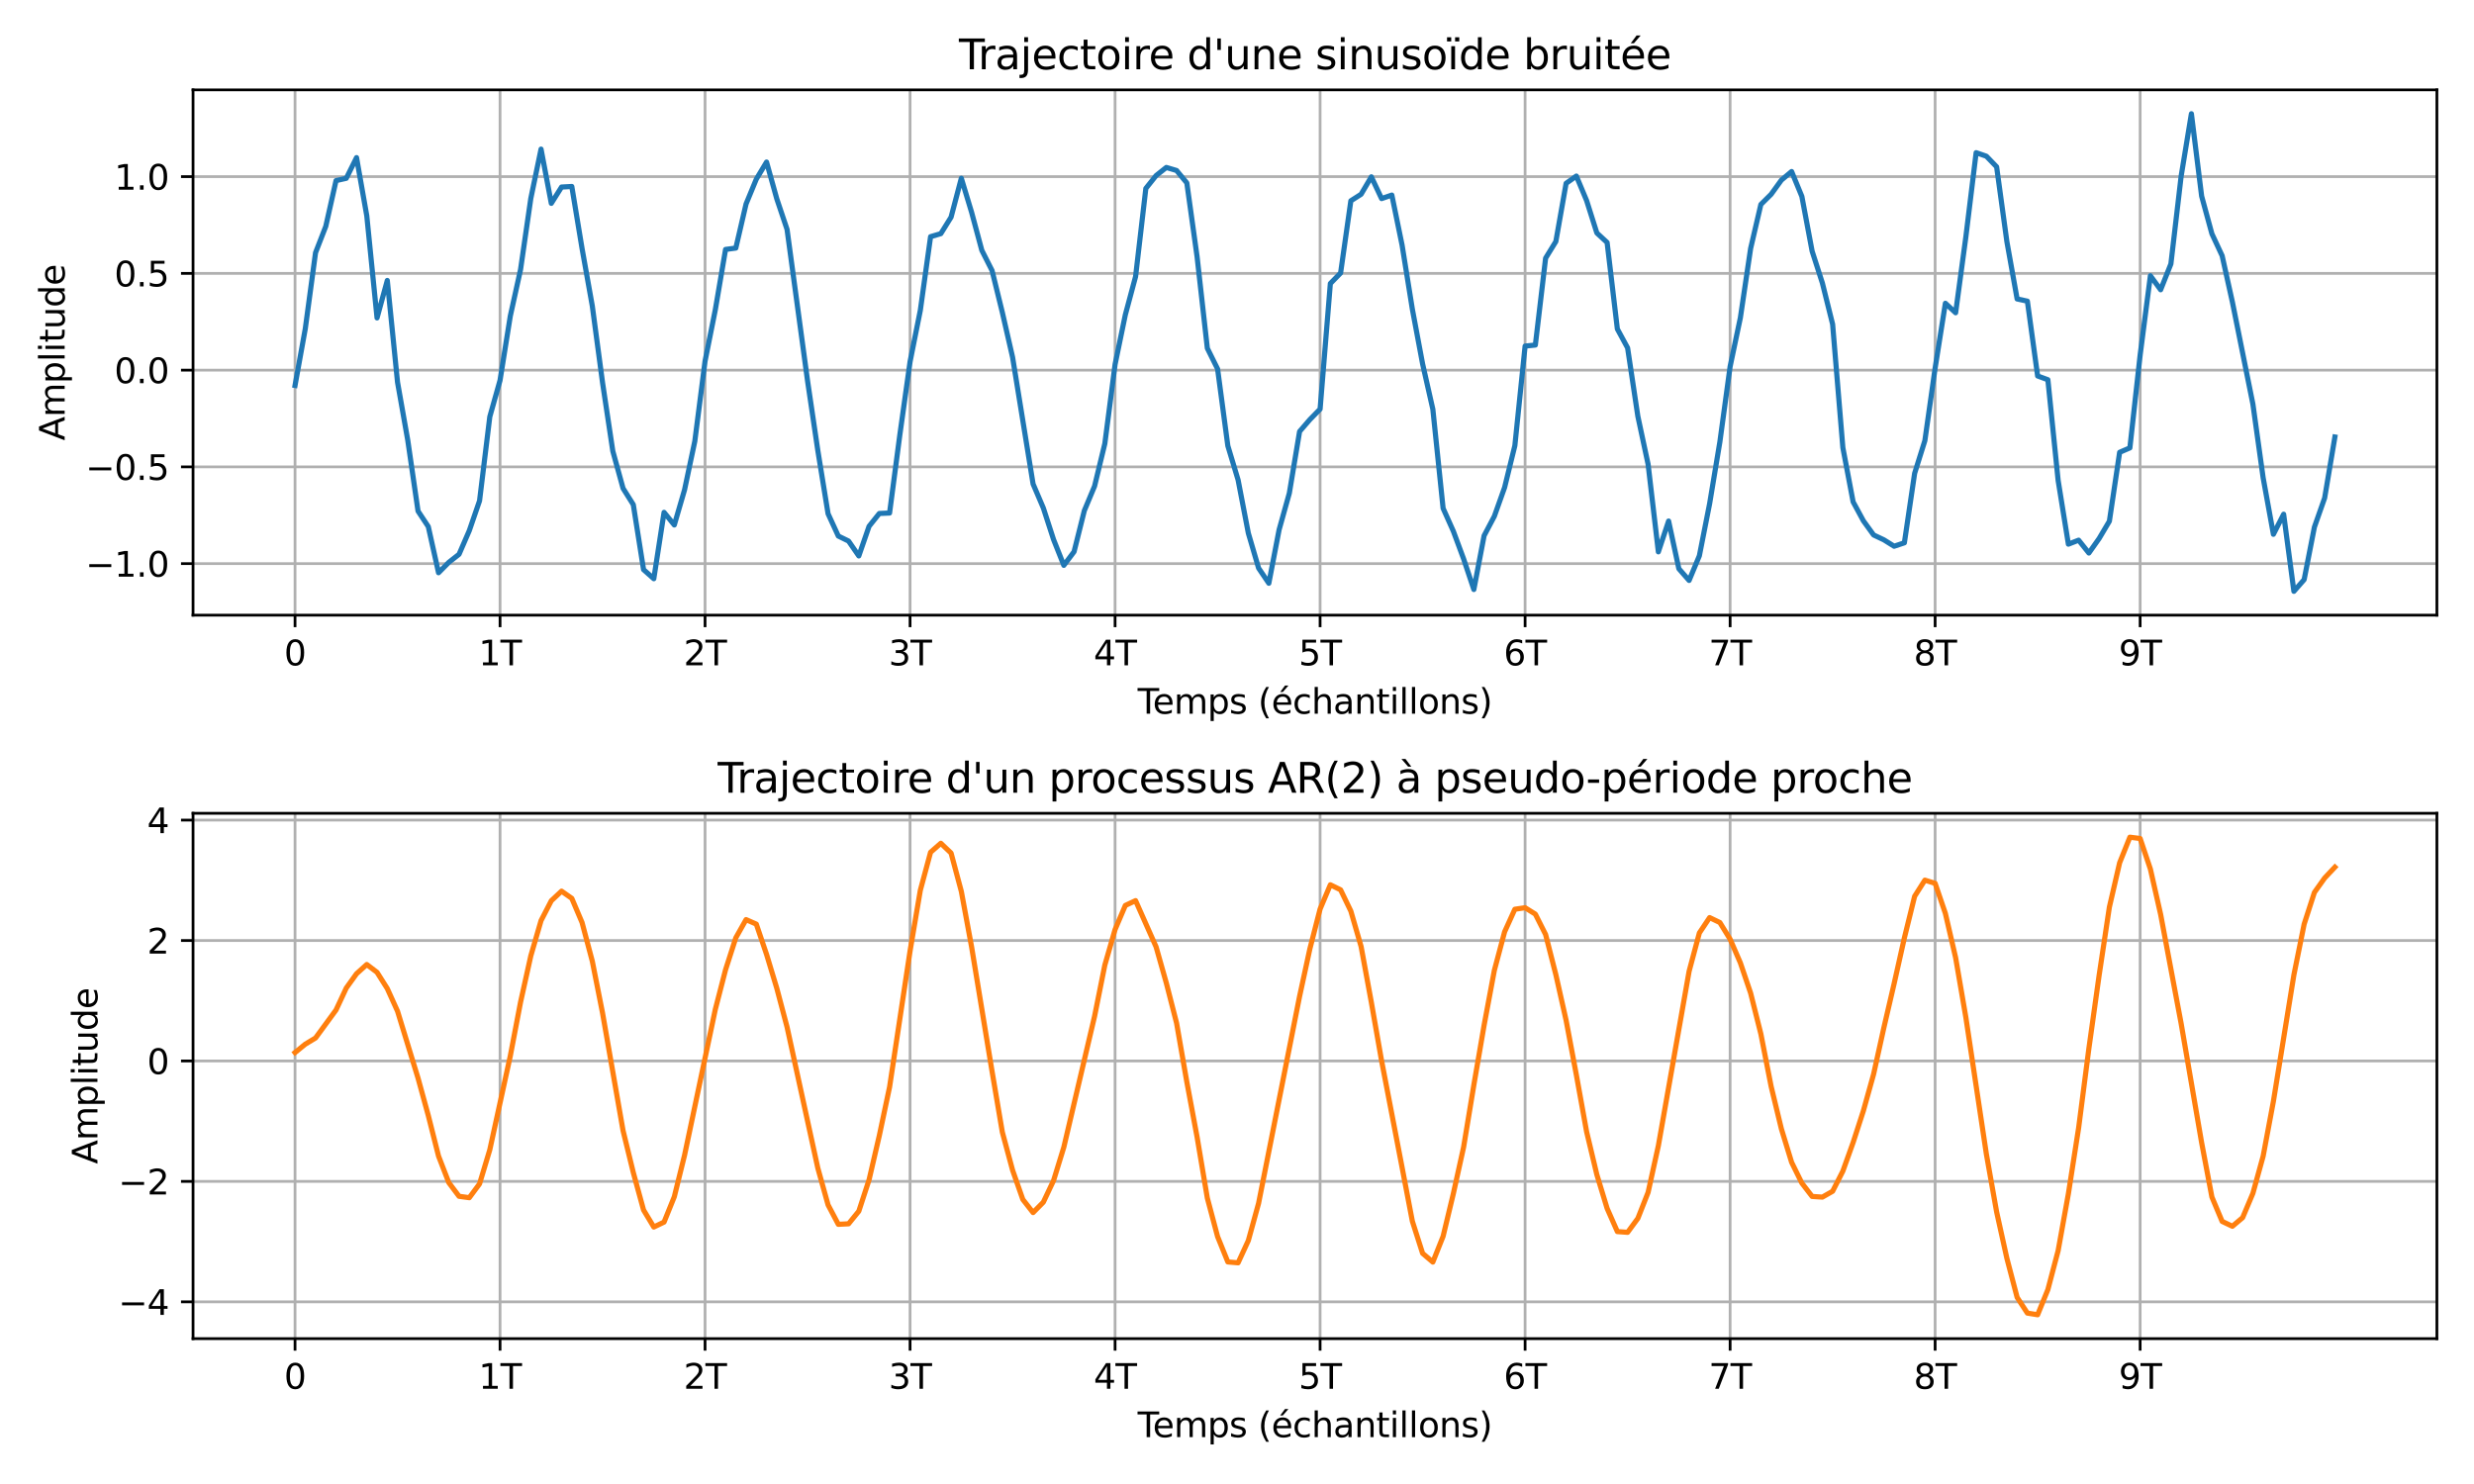 <?xml version="1.0" encoding="utf-8" standalone="no"?>
<!DOCTYPE svg PUBLIC "-//W3C//DTD SVG 1.1//EN"
  "http://www.w3.org/Graphics/SVG/1.1/DTD/svg11.dtd">
<svg xmlns:xlink="http://www.w3.org/1999/xlink" width="720pt" height="432pt" viewBox="0 0 720 432" xmlns="http://www.w3.org/2000/svg" version="1.1">
 <defs>
  <style type="text/css">*{stroke-linejoin: round; stroke-linecap: butt}</style>
 </defs>
 <g id="figure_1">
  <g id="patch_1">
   <path d="M 0 432 
L 720 432 
L 720 0 
L 0 0 
z
" style="fill: #ffffff"/>
  </g>
  <g id="axes_1">
   <g id="patch_2">
    <path d="M 56.18 179.08 
L 709.2 179.08 
L 709.2 26.16 
L 56.18 26.16 
z
" style="fill: #ffffff"/>
   </g>
   <g id="matplotlib.axis_1">
    <g id="xtick_1">
     <g id="line2d_1">
      <path d="M 85.863 179.08 
L 85.863 26.16 
" clip-path="url(#pd425f7fc17)" style="fill: none; stroke: #b0b0b0; stroke-width: 0.8; stroke-linecap: square"/>
     </g>
     <g id="line2d_2">
      <defs>
       <path id="m7bc6f3647b" d="M 0 0 
L 0 3.5 
" style="stroke: #000000; stroke-width: 0.8"/>
      </defs>
      <g>
       <use xlink:href="#m7bc6f3647b" x="85.863" y="179.08" style="stroke: #000000; stroke-width: 0.8"/>
      </g>
     </g>
     <g id="text_1">
      <!-- 0 -->
      <g transform="translate(82.681 193.678)scale(0.1 -0.1)">
       <defs>
        <path id="DejaVuSans-30" d="M 2034 4250 
Q 1547 4250 1301 3770 
Q 1056 3291 1056 2328 
Q 1056 1369 1301 889 
Q 1547 409 2034 409 
Q 2525 409 2770 889 
Q 3016 1369 3016 2328 
Q 3016 3291 2770 3770 
Q 2525 4250 2034 4250 
z
M 2034 4750 
Q 2819 4750 3233 4129 
Q 3647 3509 3647 2328 
Q 3647 1150 3233 529 
Q 2819 -91 2034 -91 
Q 1250 -91 836 529 
Q 422 1150 422 2328 
Q 422 3509 836 4129 
Q 1250 4750 2034 4750 
z
" transform="scale(0.016)"/>
       </defs>
       <use xlink:href="#DejaVuSans-30"/>
      </g>
     </g>
    </g>
    <g id="xtick_2">
     <g id="line2d_3">
      <path d="M 145.527 179.08 
L 145.527 26.16 
" clip-path="url(#pd425f7fc17)" style="fill: none; stroke: #b0b0b0; stroke-width: 0.8; stroke-linecap: square"/>
     </g>
     <g id="line2d_4">
      <g>
       <use xlink:href="#m7bc6f3647b" x="145.527" y="179.08" style="stroke: #000000; stroke-width: 0.8"/>
      </g>
     </g>
     <g id="text_2">
      <!-- 1T -->
      <g transform="translate(139.291 193.678)scale(0.1 -0.1)">
       <defs>
        <path id="DejaVuSans-31" d="M 794 531 
L 1825 531 
L 1825 4091 
L 703 3866 
L 703 4441 
L 1819 4666 
L 2450 4666 
L 2450 531 
L 3481 531 
L 3481 0 
L 794 0 
L 794 531 
z
" transform="scale(0.016)"/>
        <path id="DejaVuSans-54" d="M -19 4666 
L 3928 4666 
L 3928 4134 
L 2272 4134 
L 2272 0 
L 1638 0 
L 1638 4134 
L -19 4134 
L -19 4666 
z
" transform="scale(0.016)"/>
       </defs>
       <use xlink:href="#DejaVuSans-31"/>
       <use xlink:href="#DejaVuSans-54" x="63.623"/>
      </g>
     </g>
    </g>
    <g id="xtick_3">
     <g id="line2d_5">
      <path d="M 205.19 179.08 
L 205.19 26.16 
" clip-path="url(#pd425f7fc17)" style="fill: none; stroke: #b0b0b0; stroke-width: 0.8; stroke-linecap: square"/>
     </g>
     <g id="line2d_6">
      <g>
       <use xlink:href="#m7bc6f3647b" x="205.19" y="179.08" style="stroke: #000000; stroke-width: 0.8"/>
      </g>
     </g>
     <g id="text_3">
      <!-- 2T -->
      <g transform="translate(198.955 193.678)scale(0.1 -0.1)">
       <defs>
        <path id="DejaVuSans-32" d="M 1228 531 
L 3431 531 
L 3431 0 
L 469 0 
L 469 531 
Q 828 903 1448 1529 
Q 2069 2156 2228 2338 
Q 2531 2678 2651 2914 
Q 2772 3150 2772 3378 
Q 2772 3750 2511 3984 
Q 2250 4219 1831 4219 
Q 1534 4219 1204 4116 
Q 875 4013 500 3803 
L 500 4441 
Q 881 4594 1212 4672 
Q 1544 4750 1819 4750 
Q 2544 4750 2975 4387 
Q 3406 4025 3406 3419 
Q 3406 3131 3298 2873 
Q 3191 2616 2906 2266 
Q 2828 2175 2409 1742 
Q 1991 1309 1228 531 
z
" transform="scale(0.016)"/>
       </defs>
       <use xlink:href="#DejaVuSans-32"/>
       <use xlink:href="#DejaVuSans-54" x="63.623"/>
      </g>
     </g>
    </g>
    <g id="xtick_4">
     <g id="line2d_7">
      <path d="M 264.854 179.08 
L 264.854 26.16 
" clip-path="url(#pd425f7fc17)" style="fill: none; stroke: #b0b0b0; stroke-width: 0.8; stroke-linecap: square"/>
     </g>
     <g id="line2d_8">
      <g>
       <use xlink:href="#m7bc6f3647b" x="264.854" y="179.08" style="stroke: #000000; stroke-width: 0.8"/>
      </g>
     </g>
     <g id="text_4">
      <!-- 3T -->
      <g transform="translate(258.619 193.678)scale(0.1 -0.1)">
       <defs>
        <path id="DejaVuSans-33" d="M 2597 2516 
Q 3050 2419 3304 2112 
Q 3559 1806 3559 1356 
Q 3559 666 3084 287 
Q 2609 -91 1734 -91 
Q 1441 -91 1130 -33 
Q 819 25 488 141 
L 488 750 
Q 750 597 1062 519 
Q 1375 441 1716 441 
Q 2309 441 2620 675 
Q 2931 909 2931 1356 
Q 2931 1769 2642 2001 
Q 2353 2234 1838 2234 
L 1294 2234 
L 1294 2753 
L 1863 2753 
Q 2328 2753 2575 2939 
Q 2822 3125 2822 3475 
Q 2822 3834 2567 4026 
Q 2313 4219 1838 4219 
Q 1578 4219 1281 4162 
Q 984 4106 628 3988 
L 628 4550 
Q 988 4650 1302 4700 
Q 1616 4750 1894 4750 
Q 2613 4750 3031 4423 
Q 3450 4097 3450 3541 
Q 3450 3153 3228 2886 
Q 3006 2619 2597 2516 
z
" transform="scale(0.016)"/>
       </defs>
       <use xlink:href="#DejaVuSans-33"/>
       <use xlink:href="#DejaVuSans-54" x="63.623"/>
      </g>
     </g>
    </g>
    <g id="xtick_5">
     <g id="line2d_9">
      <path d="M 324.518 179.08 
L 324.518 26.16 
" clip-path="url(#pd425f7fc17)" style="fill: none; stroke: #b0b0b0; stroke-width: 0.8; stroke-linecap: square"/>
     </g>
     <g id="line2d_10">
      <g>
       <use xlink:href="#m7bc6f3647b" x="324.518" y="179.08" style="stroke: #000000; stroke-width: 0.8"/>
      </g>
     </g>
     <g id="text_5">
      <!-- 4T -->
      <g transform="translate(318.283 193.678)scale(0.1 -0.1)">
       <defs>
        <path id="DejaVuSans-34" d="M 2419 4116 
L 825 1625 
L 2419 1625 
L 2419 4116 
z
M 2253 4666 
L 3047 4666 
L 3047 1625 
L 3713 1625 
L 3713 1100 
L 3047 1100 
L 3047 0 
L 2419 0 
L 2419 1100 
L 313 1100 
L 313 1709 
L 2253 4666 
z
" transform="scale(0.016)"/>
       </defs>
       <use xlink:href="#DejaVuSans-34"/>
       <use xlink:href="#DejaVuSans-54" x="63.623"/>
      </g>
     </g>
    </g>
    <g id="xtick_6">
     <g id="line2d_11">
      <path d="M 384.182 179.08 
L 384.182 26.16 
" clip-path="url(#pd425f7fc17)" style="fill: none; stroke: #b0b0b0; stroke-width: 0.8; stroke-linecap: square"/>
     </g>
     <g id="line2d_12">
      <g>
       <use xlink:href="#m7bc6f3647b" x="384.182" y="179.08" style="stroke: #000000; stroke-width: 0.8"/>
      </g>
     </g>
     <g id="text_6">
      <!-- 5T -->
      <g transform="translate(377.946 193.678)scale(0.1 -0.1)">
       <defs>
        <path id="DejaVuSans-35" d="M 691 4666 
L 3169 4666 
L 3169 4134 
L 1269 4134 
L 1269 2991 
Q 1406 3038 1543 3061 
Q 1681 3084 1819 3084 
Q 2600 3084 3056 2656 
Q 3513 2228 3513 1497 
Q 3513 744 3044 326 
Q 2575 -91 1722 -91 
Q 1428 -91 1123 -41 
Q 819 9 494 109 
L 494 744 
Q 775 591 1075 516 
Q 1375 441 1709 441 
Q 2250 441 2565 725 
Q 2881 1009 2881 1497 
Q 2881 1984 2565 2268 
Q 2250 2553 1709 2553 
Q 1456 2553 1204 2497 
Q 953 2441 691 2322 
L 691 4666 
z
" transform="scale(0.016)"/>
       </defs>
       <use xlink:href="#DejaVuSans-35"/>
       <use xlink:href="#DejaVuSans-54" x="63.623"/>
      </g>
     </g>
    </g>
    <g id="xtick_7">
     <g id="line2d_13">
      <path d="M 443.845 179.08 
L 443.845 26.16 
" clip-path="url(#pd425f7fc17)" style="fill: none; stroke: #b0b0b0; stroke-width: 0.8; stroke-linecap: square"/>
     </g>
     <g id="line2d_14">
      <g>
       <use xlink:href="#m7bc6f3647b" x="443.845" y="179.08" style="stroke: #000000; stroke-width: 0.8"/>
      </g>
     </g>
     <g id="text_7">
      <!-- 6T -->
      <g transform="translate(437.61 193.678)scale(0.1 -0.1)">
       <defs>
        <path id="DejaVuSans-36" d="M 2113 2584 
Q 1688 2584 1439 2293 
Q 1191 2003 1191 1497 
Q 1191 994 1439 701 
Q 1688 409 2113 409 
Q 2538 409 2786 701 
Q 3034 994 3034 1497 
Q 3034 2003 2786 2293 
Q 2538 2584 2113 2584 
z
M 3366 4563 
L 3366 3988 
Q 3128 4100 2886 4159 
Q 2644 4219 2406 4219 
Q 1781 4219 1451 3797 
Q 1122 3375 1075 2522 
Q 1259 2794 1537 2939 
Q 1816 3084 2150 3084 
Q 2853 3084 3261 2657 
Q 3669 2231 3669 1497 
Q 3669 778 3244 343 
Q 2819 -91 2113 -91 
Q 1303 -91 875 529 
Q 447 1150 447 2328 
Q 447 3434 972 4092 
Q 1497 4750 2381 4750 
Q 2619 4750 2861 4703 
Q 3103 4656 3366 4563 
z
" transform="scale(0.016)"/>
       </defs>
       <use xlink:href="#DejaVuSans-36"/>
       <use xlink:href="#DejaVuSans-54" x="63.623"/>
      </g>
     </g>
    </g>
    <g id="xtick_8">
     <g id="line2d_15">
      <path d="M 503.509 179.08 
L 503.509 26.16 
" clip-path="url(#pd425f7fc17)" style="fill: none; stroke: #b0b0b0; stroke-width: 0.8; stroke-linecap: square"/>
     </g>
     <g id="line2d_16">
      <g>
       <use xlink:href="#m7bc6f3647b" x="503.509" y="179.08" style="stroke: #000000; stroke-width: 0.8"/>
      </g>
     </g>
     <g id="text_8">
      <!-- 7T -->
      <g transform="translate(497.274 193.678)scale(0.1 -0.1)">
       <defs>
        <path id="DejaVuSans-37" d="M 525 4666 
L 3525 4666 
L 3525 4397 
L 1831 0 
L 1172 0 
L 2766 4134 
L 525 4134 
L 525 4666 
z
" transform="scale(0.016)"/>
       </defs>
       <use xlink:href="#DejaVuSans-37"/>
       <use xlink:href="#DejaVuSans-54" x="63.623"/>
      </g>
     </g>
    </g>
    <g id="xtick_9">
     <g id="line2d_17">
      <path d="M 563.173 179.08 
L 563.173 26.16 
" clip-path="url(#pd425f7fc17)" style="fill: none; stroke: #b0b0b0; stroke-width: 0.8; stroke-linecap: square"/>
     </g>
     <g id="line2d_18">
      <g>
       <use xlink:href="#m7bc6f3647b" x="563.173" y="179.08" style="stroke: #000000; stroke-width: 0.8"/>
      </g>
     </g>
     <g id="text_9">
      <!-- 8T -->
      <g transform="translate(556.938 193.678)scale(0.1 -0.1)">
       <defs>
        <path id="DejaVuSans-38" d="M 2034 2216 
Q 1584 2216 1326 1975 
Q 1069 1734 1069 1313 
Q 1069 891 1326 650 
Q 1584 409 2034 409 
Q 2484 409 2743 651 
Q 3003 894 3003 1313 
Q 3003 1734 2745 1975 
Q 2488 2216 2034 2216 
z
M 1403 2484 
Q 997 2584 770 2862 
Q 544 3141 544 3541 
Q 544 4100 942 4425 
Q 1341 4750 2034 4750 
Q 2731 4750 3128 4425 
Q 3525 4100 3525 3541 
Q 3525 3141 3298 2862 
Q 3072 2584 2669 2484 
Q 3125 2378 3379 2068 
Q 3634 1759 3634 1313 
Q 3634 634 3220 271 
Q 2806 -91 2034 -91 
Q 1263 -91 848 271 
Q 434 634 434 1313 
Q 434 1759 690 2068 
Q 947 2378 1403 2484 
z
M 1172 3481 
Q 1172 3119 1398 2916 
Q 1625 2713 2034 2713 
Q 2441 2713 2670 2916 
Q 2900 3119 2900 3481 
Q 2900 3844 2670 4047 
Q 2441 4250 2034 4250 
Q 1625 4250 1398 4047 
Q 1172 3844 1172 3481 
z
" transform="scale(0.016)"/>
       </defs>
       <use xlink:href="#DejaVuSans-38"/>
       <use xlink:href="#DejaVuSans-54" x="63.623"/>
      </g>
     </g>
    </g>
    <g id="xtick_10">
     <g id="line2d_19">
      <path d="M 622.837 179.08 
L 622.837 26.16 
" clip-path="url(#pd425f7fc17)" style="fill: none; stroke: #b0b0b0; stroke-width: 0.8; stroke-linecap: square"/>
     </g>
     <g id="line2d_20">
      <g>
       <use xlink:href="#m7bc6f3647b" x="622.837" y="179.08" style="stroke: #000000; stroke-width: 0.8"/>
      </g>
     </g>
     <g id="text_10">
      <!-- 9T -->
      <g transform="translate(616.602 193.678)scale(0.1 -0.1)">
       <defs>
        <path id="DejaVuSans-39" d="M 703 97 
L 703 672 
Q 941 559 1184 500 
Q 1428 441 1663 441 
Q 2288 441 2617 861 
Q 2947 1281 2994 2138 
Q 2813 1869 2534 1725 
Q 2256 1581 1919 1581 
Q 1219 1581 811 2004 
Q 403 2428 403 3163 
Q 403 3881 828 4315 
Q 1253 4750 1959 4750 
Q 2769 4750 3195 4129 
Q 3622 3509 3622 2328 
Q 3622 1225 3098 567 
Q 2575 -91 1691 -91 
Q 1453 -91 1209 -44 
Q 966 3 703 97 
z
M 1959 2075 
Q 2384 2075 2632 2365 
Q 2881 2656 2881 3163 
Q 2881 3666 2632 3958 
Q 2384 4250 1959 4250 
Q 1534 4250 1286 3958 
Q 1038 3666 1038 3163 
Q 1038 2656 1286 2365 
Q 1534 2075 1959 2075 
z
" transform="scale(0.016)"/>
       </defs>
       <use xlink:href="#DejaVuSans-39"/>
       <use xlink:href="#DejaVuSans-54" x="63.623"/>
      </g>
     </g>
    </g>
    <g id="text_11">
     <!-- Temps (échantillons) -->
     <g transform="translate(331.082 207.757)scale(0.1 -0.1)">
      <defs>
       <path id="DejaVuSans-65" d="M 3597 1894 
L 3597 1613 
L 953 1613 
Q 991 1019 1311 708 
Q 1631 397 2203 397 
Q 2534 397 2845 478 
Q 3156 559 3463 722 
L 3463 178 
Q 3153 47 2828 -22 
Q 2503 -91 2169 -91 
Q 1331 -91 842 396 
Q 353 884 353 1716 
Q 353 2575 817 3079 
Q 1281 3584 2069 3584 
Q 2775 3584 3186 3129 
Q 3597 2675 3597 1894 
z
M 3022 2063 
Q 3016 2534 2758 2815 
Q 2500 3097 2075 3097 
Q 1594 3097 1305 2825 
Q 1016 2553 972 2059 
L 3022 2063 
z
" transform="scale(0.016)"/>
       <path id="DejaVuSans-6d" d="M 3328 2828 
Q 3544 3216 3844 3400 
Q 4144 3584 4550 3584 
Q 5097 3584 5394 3201 
Q 5691 2819 5691 2113 
L 5691 0 
L 5113 0 
L 5113 2094 
Q 5113 2597 4934 2840 
Q 4756 3084 4391 3084 
Q 3944 3084 3684 2787 
Q 3425 2491 3425 1978 
L 3425 0 
L 2847 0 
L 2847 2094 
Q 2847 2600 2669 2842 
Q 2491 3084 2119 3084 
Q 1678 3084 1418 2786 
Q 1159 2488 1159 1978 
L 1159 0 
L 581 0 
L 581 3500 
L 1159 3500 
L 1159 2956 
Q 1356 3278 1631 3431 
Q 1906 3584 2284 3584 
Q 2666 3584 2933 3390 
Q 3200 3197 3328 2828 
z
" transform="scale(0.016)"/>
       <path id="DejaVuSans-70" d="M 1159 525 
L 1159 -1331 
L 581 -1331 
L 581 3500 
L 1159 3500 
L 1159 2969 
Q 1341 3281 1617 3432 
Q 1894 3584 2278 3584 
Q 2916 3584 3314 3078 
Q 3713 2572 3713 1747 
Q 3713 922 3314 415 
Q 2916 -91 2278 -91 
Q 1894 -91 1617 61 
Q 1341 213 1159 525 
z
M 3116 1747 
Q 3116 2381 2855 2742 
Q 2594 3103 2138 3103 
Q 1681 3103 1420 2742 
Q 1159 2381 1159 1747 
Q 1159 1113 1420 752 
Q 1681 391 2138 391 
Q 2594 391 2855 752 
Q 3116 1113 3116 1747 
z
" transform="scale(0.016)"/>
       <path id="DejaVuSans-73" d="M 2834 3397 
L 2834 2853 
Q 2591 2978 2328 3040 
Q 2066 3103 1784 3103 
Q 1356 3103 1142 2972 
Q 928 2841 928 2578 
Q 928 2378 1081 2264 
Q 1234 2150 1697 2047 
L 1894 2003 
Q 2506 1872 2764 1633 
Q 3022 1394 3022 966 
Q 3022 478 2636 193 
Q 2250 -91 1575 -91 
Q 1294 -91 989 -36 
Q 684 19 347 128 
L 347 722 
Q 666 556 975 473 
Q 1284 391 1588 391 
Q 1994 391 2212 530 
Q 2431 669 2431 922 
Q 2431 1156 2273 1281 
Q 2116 1406 1581 1522 
L 1381 1569 
Q 847 1681 609 1914 
Q 372 2147 372 2553 
Q 372 3047 722 3315 
Q 1072 3584 1716 3584 
Q 2034 3584 2315 3537 
Q 2597 3491 2834 3397 
z
" transform="scale(0.016)"/>
       <path id="DejaVuSans-20" transform="scale(0.016)"/>
       <path id="DejaVuSans-28" d="M 1984 4856 
Q 1566 4138 1362 3434 
Q 1159 2731 1159 2009 
Q 1159 1288 1364 580 
Q 1569 -128 1984 -844 
L 1484 -844 
Q 1016 -109 783 600 
Q 550 1309 550 2009 
Q 550 2706 781 3412 
Q 1013 4119 1484 4856 
L 1984 4856 
z
" transform="scale(0.016)"/>
       <path id="DejaVuSans-e9" d="M 3597 1894 
L 3597 1613 
L 953 1613 
Q 991 1019 1311 708 
Q 1631 397 2203 397 
Q 2534 397 2845 478 
Q 3156 559 3463 722 
L 3463 178 
Q 3153 47 2828 -22 
Q 2503 -91 2169 -91 
Q 1331 -91 842 396 
Q 353 884 353 1716 
Q 353 2575 817 3079 
Q 1281 3584 2069 3584 
Q 2775 3584 3186 3129 
Q 3597 2675 3597 1894 
z
M 3022 2063 
Q 3016 2534 2758 2815 
Q 2500 3097 2075 3097 
Q 1594 3097 1305 2825 
Q 1016 2553 972 2059 
L 3022 2063 
z
M 2469 5119 
L 3091 5119 
L 2072 3944 
L 1594 3944 
L 2469 5119 
z
" transform="scale(0.016)"/>
       <path id="DejaVuSans-63" d="M 3122 3366 
L 3122 2828 
Q 2878 2963 2633 3030 
Q 2388 3097 2138 3097 
Q 1578 3097 1268 2742 
Q 959 2388 959 1747 
Q 959 1106 1268 751 
Q 1578 397 2138 397 
Q 2388 397 2633 464 
Q 2878 531 3122 666 
L 3122 134 
Q 2881 22 2623 -34 
Q 2366 -91 2075 -91 
Q 1284 -91 818 406 
Q 353 903 353 1747 
Q 353 2603 823 3093 
Q 1294 3584 2113 3584 
Q 2378 3584 2631 3529 
Q 2884 3475 3122 3366 
z
" transform="scale(0.016)"/>
       <path id="DejaVuSans-68" d="M 3513 2113 
L 3513 0 
L 2938 0 
L 2938 2094 
Q 2938 2591 2744 2837 
Q 2550 3084 2163 3084 
Q 1697 3084 1428 2787 
Q 1159 2491 1159 1978 
L 1159 0 
L 581 0 
L 581 4863 
L 1159 4863 
L 1159 2956 
Q 1366 3272 1645 3428 
Q 1925 3584 2291 3584 
Q 2894 3584 3203 3211 
Q 3513 2838 3513 2113 
z
" transform="scale(0.016)"/>
       <path id="DejaVuSans-61" d="M 2194 1759 
Q 1497 1759 1228 1600 
Q 959 1441 959 1056 
Q 959 750 1161 570 
Q 1363 391 1709 391 
Q 2188 391 2477 730 
Q 2766 1069 2766 1631 
L 2766 1759 
L 2194 1759 
z
M 3341 1997 
L 3341 0 
L 2766 0 
L 2766 531 
Q 2569 213 2275 61 
Q 1981 -91 1556 -91 
Q 1019 -91 701 211 
Q 384 513 384 1019 
Q 384 1609 779 1909 
Q 1175 2209 1959 2209 
L 2766 2209 
L 2766 2266 
Q 2766 2663 2505 2880 
Q 2244 3097 1772 3097 
Q 1472 3097 1187 3025 
Q 903 2953 641 2809 
L 641 3341 
Q 956 3463 1253 3523 
Q 1550 3584 1831 3584 
Q 2591 3584 2966 3190 
Q 3341 2797 3341 1997 
z
" transform="scale(0.016)"/>
       <path id="DejaVuSans-6e" d="M 3513 2113 
L 3513 0 
L 2938 0 
L 2938 2094 
Q 2938 2591 2744 2837 
Q 2550 3084 2163 3084 
Q 1697 3084 1428 2787 
Q 1159 2491 1159 1978 
L 1159 0 
L 581 0 
L 581 3500 
L 1159 3500 
L 1159 2956 
Q 1366 3272 1645 3428 
Q 1925 3584 2291 3584 
Q 2894 3584 3203 3211 
Q 3513 2838 3513 2113 
z
" transform="scale(0.016)"/>
       <path id="DejaVuSans-74" d="M 1172 4494 
L 1172 3500 
L 2356 3500 
L 2356 3053 
L 1172 3053 
L 1172 1153 
Q 1172 725 1289 603 
Q 1406 481 1766 481 
L 2356 481 
L 2356 0 
L 1766 0 
Q 1100 0 847 248 
Q 594 497 594 1153 
L 594 3053 
L 172 3053 
L 172 3500 
L 594 3500 
L 594 4494 
L 1172 4494 
z
" transform="scale(0.016)"/>
       <path id="DejaVuSans-69" d="M 603 3500 
L 1178 3500 
L 1178 0 
L 603 0 
L 603 3500 
z
M 603 4863 
L 1178 4863 
L 1178 4134 
L 603 4134 
L 603 4863 
z
" transform="scale(0.016)"/>
       <path id="DejaVuSans-6c" d="M 603 4863 
L 1178 4863 
L 1178 0 
L 603 0 
L 603 4863 
z
" transform="scale(0.016)"/>
       <path id="DejaVuSans-6f" d="M 1959 3097 
Q 1497 3097 1228 2736 
Q 959 2375 959 1747 
Q 959 1119 1226 758 
Q 1494 397 1959 397 
Q 2419 397 2687 759 
Q 2956 1122 2956 1747 
Q 2956 2369 2687 2733 
Q 2419 3097 1959 3097 
z
M 1959 3584 
Q 2709 3584 3137 3096 
Q 3566 2609 3566 1747 
Q 3566 888 3137 398 
Q 2709 -91 1959 -91 
Q 1206 -91 779 398 
Q 353 888 353 1747 
Q 353 2609 779 3096 
Q 1206 3584 1959 3584 
z
" transform="scale(0.016)"/>
       <path id="DejaVuSans-29" d="M 513 4856 
L 1013 4856 
Q 1481 4119 1714 3412 
Q 1947 2706 1947 2009 
Q 1947 1309 1714 600 
Q 1481 -109 1013 -844 
L 513 -844 
Q 928 -128 1133 580 
Q 1338 1288 1338 2009 
Q 1338 2731 1133 3434 
Q 928 4138 513 4856 
z
" transform="scale(0.016)"/>
      </defs>
      <use xlink:href="#DejaVuSans-54"/>
      <use xlink:href="#DejaVuSans-65" x="44.084"/>
      <use xlink:href="#DejaVuSans-6d" x="105.607"/>
      <use xlink:href="#DejaVuSans-70" x="203.02"/>
      <use xlink:href="#DejaVuSans-73" x="266.496"/>
      <use xlink:href="#DejaVuSans-20" x="318.596"/>
      <use xlink:href="#DejaVuSans-28" x="350.383"/>
      <use xlink:href="#DejaVuSans-e9" x="389.396"/>
      <use xlink:href="#DejaVuSans-63" x="450.92"/>
      <use xlink:href="#DejaVuSans-68" x="505.9"/>
      <use xlink:href="#DejaVuSans-61" x="569.279"/>
      <use xlink:href="#DejaVuSans-6e" x="630.559"/>
      <use xlink:href="#DejaVuSans-74" x="693.938"/>
      <use xlink:href="#DejaVuSans-69" x="733.146"/>
      <use xlink:href="#DejaVuSans-6c" x="760.93"/>
      <use xlink:href="#DejaVuSans-6c" x="788.713"/>
      <use xlink:href="#DejaVuSans-6f" x="816.496"/>
      <use xlink:href="#DejaVuSans-6e" x="877.678"/>
      <use xlink:href="#DejaVuSans-73" x="941.057"/>
      <use xlink:href="#DejaVuSans-29" x="993.156"/>
     </g>
    </g>
   </g>
   <g id="matplotlib.axis_2">
    <g id="ytick_1">
     <g id="line2d_21">
      <path d="M 56.18 164.071 
L 709.2 164.071 
" clip-path="url(#pd425f7fc17)" style="fill: none; stroke: #b0b0b0; stroke-width: 0.8; stroke-linecap: square"/>
     </g>
     <g id="line2d_22">
      <defs>
       <path id="me186c1e1e0" d="M 0 0 
L -3.5 0 
" style="stroke: #000000; stroke-width: 0.8"/>
      </defs>
      <g>
       <use xlink:href="#me186c1e1e0" x="56.18" y="164.071" style="stroke: #000000; stroke-width: 0.8"/>
      </g>
     </g>
     <g id="text_12">
      <!-- −1.0 -->
      <g transform="translate(24.897 167.871)scale(0.1 -0.1)">
       <defs>
        <path id="DejaVuSans-2212" d="M 678 2272 
L 4684 2272 
L 4684 1741 
L 678 1741 
L 678 2272 
z
" transform="scale(0.016)"/>
        <path id="DejaVuSans-2e" d="M 684 794 
L 1344 794 
L 1344 0 
L 684 0 
L 684 794 
z
" transform="scale(0.016)"/>
       </defs>
       <use xlink:href="#DejaVuSans-2212"/>
       <use xlink:href="#DejaVuSans-31" x="83.789"/>
       <use xlink:href="#DejaVuSans-2e" x="147.412"/>
       <use xlink:href="#DejaVuSans-30" x="179.199"/>
      </g>
     </g>
    </g>
    <g id="ytick_2">
     <g id="line2d_23">
      <path d="M 56.18 135.908 
L 709.2 135.908 
" clip-path="url(#pd425f7fc17)" style="fill: none; stroke: #b0b0b0; stroke-width: 0.8; stroke-linecap: square"/>
     </g>
     <g id="line2d_24">
      <g>
       <use xlink:href="#me186c1e1e0" x="56.18" y="135.908" style="stroke: #000000; stroke-width: 0.8"/>
      </g>
     </g>
     <g id="text_13">
      <!-- −0.5 -->
      <g transform="translate(24.897 139.707)scale(0.1 -0.1)">
       <use xlink:href="#DejaVuSans-2212"/>
       <use xlink:href="#DejaVuSans-30" x="83.789"/>
       <use xlink:href="#DejaVuSans-2e" x="147.412"/>
       <use xlink:href="#DejaVuSans-35" x="179.199"/>
      </g>
     </g>
    </g>
    <g id="ytick_3">
     <g id="line2d_25">
      <path d="M 56.18 107.744 
L 709.2 107.744 
" clip-path="url(#pd425f7fc17)" style="fill: none; stroke: #b0b0b0; stroke-width: 0.8; stroke-linecap: square"/>
     </g>
     <g id="line2d_26">
      <g>
       <use xlink:href="#me186c1e1e0" x="56.18" y="107.744" style="stroke: #000000; stroke-width: 0.8"/>
      </g>
     </g>
     <g id="text_14">
      <!-- 0.0 -->
      <g transform="translate(33.277 111.543)scale(0.1 -0.1)">
       <use xlink:href="#DejaVuSans-30"/>
       <use xlink:href="#DejaVuSans-2e" x="63.623"/>
       <use xlink:href="#DejaVuSans-30" x="95.41"/>
      </g>
     </g>
    </g>
    <g id="ytick_4">
     <g id="line2d_27">
      <path d="M 56.18 79.58 
L 709.2 79.58 
" clip-path="url(#pd425f7fc17)" style="fill: none; stroke: #b0b0b0; stroke-width: 0.8; stroke-linecap: square"/>
     </g>
     <g id="line2d_28">
      <g>
       <use xlink:href="#me186c1e1e0" x="56.18" y="79.58" style="stroke: #000000; stroke-width: 0.8"/>
      </g>
     </g>
     <g id="text_15">
      <!-- 0.5 -->
      <g transform="translate(33.277 83.379)scale(0.1 -0.1)">
       <use xlink:href="#DejaVuSans-30"/>
       <use xlink:href="#DejaVuSans-2e" x="63.623"/>
       <use xlink:href="#DejaVuSans-35" x="95.41"/>
      </g>
     </g>
    </g>
    <g id="ytick_5">
     <g id="line2d_29">
      <path d="M 56.18 51.416 
L 709.2 51.416 
" clip-path="url(#pd425f7fc17)" style="fill: none; stroke: #b0b0b0; stroke-width: 0.8; stroke-linecap: square"/>
     </g>
     <g id="line2d_30">
      <g>
       <use xlink:href="#me186c1e1e0" x="56.18" y="51.416" style="stroke: #000000; stroke-width: 0.8"/>
      </g>
     </g>
     <g id="text_16">
      <!-- 1.0 -->
      <g transform="translate(33.277 55.215)scale(0.1 -0.1)">
       <use xlink:href="#DejaVuSans-31"/>
       <use xlink:href="#DejaVuSans-2e" x="63.623"/>
       <use xlink:href="#DejaVuSans-30" x="95.41"/>
      </g>
     </g>
    </g>
    <g id="text_17">
     <!-- Amplitude -->
     <g transform="translate(18.817 128.243)rotate(-90)scale(0.1 -0.1)">
      <defs>
       <path id="DejaVuSans-41" d="M 2188 4044 
L 1331 1722 
L 3047 1722 
L 2188 4044 
z
M 1831 4666 
L 2547 4666 
L 4325 0 
L 3669 0 
L 3244 1197 
L 1141 1197 
L 716 0 
L 50 0 
L 1831 4666 
z
" transform="scale(0.016)"/>
       <path id="DejaVuSans-75" d="M 544 1381 
L 544 3500 
L 1119 3500 
L 1119 1403 
Q 1119 906 1312 657 
Q 1506 409 1894 409 
Q 2359 409 2629 706 
Q 2900 1003 2900 1516 
L 2900 3500 
L 3475 3500 
L 3475 0 
L 2900 0 
L 2900 538 
Q 2691 219 2414 64 
Q 2138 -91 1772 -91 
Q 1169 -91 856 284 
Q 544 659 544 1381 
z
M 1991 3584 
L 1991 3584 
z
" transform="scale(0.016)"/>
       <path id="DejaVuSans-64" d="M 2906 2969 
L 2906 4863 
L 3481 4863 
L 3481 0 
L 2906 0 
L 2906 525 
Q 2725 213 2448 61 
Q 2172 -91 1784 -91 
Q 1150 -91 751 415 
Q 353 922 353 1747 
Q 353 2572 751 3078 
Q 1150 3584 1784 3584 
Q 2172 3584 2448 3432 
Q 2725 3281 2906 2969 
z
M 947 1747 
Q 947 1113 1208 752 
Q 1469 391 1925 391 
Q 2381 391 2643 752 
Q 2906 1113 2906 1747 
Q 2906 2381 2643 2742 
Q 2381 3103 1925 3103 
Q 1469 3103 1208 2742 
Q 947 2381 947 1747 
z
" transform="scale(0.016)"/>
      </defs>
      <use xlink:href="#DejaVuSans-41"/>
      <use xlink:href="#DejaVuSans-6d" x="68.408"/>
      <use xlink:href="#DejaVuSans-70" x="165.82"/>
      <use xlink:href="#DejaVuSans-6c" x="229.297"/>
      <use xlink:href="#DejaVuSans-69" x="257.08"/>
      <use xlink:href="#DejaVuSans-74" x="284.863"/>
      <use xlink:href="#DejaVuSans-75" x="324.072"/>
      <use xlink:href="#DejaVuSans-64" x="387.451"/>
      <use xlink:href="#DejaVuSans-65" x="450.928"/>
     </g>
    </g>
   </g>
   <g id="line2d_31">
    <path d="M 85.863 112.207 
L 88.846 95.697 
L 91.829 73.563 
L 94.812 65.885 
L 97.795 52.571 
L 100.779 51.904 
L 103.762 45.881 
L 106.745 62.825 
L 109.728 92.544 
L 112.711 81.645 
L 115.695 111.274 
L 118.678 128.196 
L 121.661 148.78 
L 124.644 153.302 
L 127.627 166.725 
L 130.611 163.703 
L 133.594 161.355 
L 136.577 154.467 
L 139.56 145.786 
L 142.543 121.322 
L 145.527 110.718 
L 148.51 92.007 
L 151.493 78.468 
L 154.476 57.783 
L 157.459 43.408 
L 160.442 59.194 
L 163.426 54.449 
L 166.409 54.283 
L 169.392 72.335 
L 172.375 89.064 
L 175.358 111.403 
L 178.342 131.308 
L 181.325 142.154 
L 184.308 146.904 
L 187.291 165.815 
L 190.274 168.468 
L 193.258 149.151 
L 196.241 152.822 
L 199.224 142.58 
L 202.207 128.456 
L 205.19 105.123 
L 208.173 90.181 
L 211.157 72.61 
L 214.14 72.219 
L 217.123 59.375 
L 220.106 52.151 
L 223.089 47.176 
L 226.073 57.891 
L 229.056 66.775 
L 235.022 110.874 
L 238.005 131.121 
L 240.989 149.546 
L 243.972 156.045 
L 246.955 157.505 
L 249.938 161.832 
L 252.921 153.206 
L 255.904 149.477 
L 258.888 149.346 
L 261.871 126.63 
L 264.854 105.287 
L 267.837 90.342 
L 270.82 68.897 
L 273.804 68.018 
L 276.787 63.212 
L 279.77 51.893 
L 282.753 61.77 
L 285.736 72.871 
L 288.72 78.775 
L 291.703 90.937 
L 294.686 103.989 
L 300.652 140.887 
L 303.635 147.873 
L 306.619 157.076 
L 309.602 164.574 
L 312.585 160.597 
L 315.568 148.656 
L 318.551 141.515 
L 321.535 129.145 
L 324.518 106.081 
L 327.501 91.633 
L 330.484 80.507 
L 333.467 54.858 
L 336.451 51.116 
L 339.434 48.746 
L 342.417 49.633 
L 345.4 53.246 
L 348.383 74.722 
L 351.367 101.376 
L 354.35 107.401 
L 357.333 129.782 
L 360.316 139.693 
L 363.299 155.198 
L 366.282 165.37 
L 369.266 169.788 
L 372.249 154.234 
L 375.232 143.551 
L 378.215 125.605 
L 381.198 122.145 
L 384.182 119.091 
L 387.165 82.536 
L 390.148 79.475 
L 393.131 58.456 
L 396.114 56.549 
L 399.098 51.476 
L 402.081 57.81 
L 405.064 56.788 
L 408.047 71.374 
L 411.03 89.989 
L 414.013 105.926 
L 416.997 119.131 
L 419.98 147.961 
L 422.963 154.636 
L 425.946 162.679 
L 428.929 171.608 
L 431.913 155.941 
L 434.896 150.286 
L 437.879 141.897 
L 440.862 129.744 
L 443.845 100.743 
L 446.829 100.446 
L 449.812 75.154 
L 452.795 70.304 
L 455.778 53.37 
L 458.761 51.253 
L 461.745 58.389 
L 464.728 67.824 
L 467.711 70.586 
L 470.694 95.769 
L 473.677 101.273 
L 476.66 121.183 
L 479.644 135.16 
L 482.627 160.647 
L 485.61 151.68 
L 488.593 165.556 
L 491.576 168.965 
L 494.56 161.786 
L 497.543 146.637 
L 500.526 128.65 
L 503.509 106.711 
L 506.492 92.514 
L 509.476 72.342 
L 512.459 59.523 
L 515.442 56.559 
L 518.425 52.431 
L 521.408 49.931 
L 524.391 57.183 
L 527.375 73.115 
L 530.358 82.385 
L 533.341 94.381 
L 536.324 130.327 
L 539.307 146.095 
L 542.291 151.607 
L 545.274 155.736 
L 548.257 157.149 
L 551.24 159.011 
L 554.223 158.017 
L 557.207 137.799 
L 560.19 128.268 
L 563.173 107.165 
L 566.156 88.286 
L 569.139 91.046 
L 572.122 68.919 
L 575.106 44.446 
L 578.089 45.474 
L 581.072 48.564 
L 584.055 70.33 
L 587.038 87.027 
L 590.022 87.664 
L 593.005 109.441 
L 595.988 110.543 
L 598.971 139.847 
L 601.954 158.407 
L 604.938 157.248 
L 607.921 160.985 
L 610.904 156.758 
L 613.887 151.722 
L 616.87 131.67 
L 619.853 130.382 
L 622.837 103.374 
L 625.82 80.27 
L 628.803 84.353 
L 631.786 76.83 
L 634.769 51.291 
L 637.753 33.111 
L 640.736 57.097 
L 643.719 68.045 
L 646.702 74.452 
L 649.685 87.922 
L 655.652 117.63 
L 658.635 139.094 
L 661.618 155.532 
L 664.601 149.694 
L 667.585 172.129 
L 670.568 168.727 
L 673.551 153.45 
L 676.534 144.961 
L 679.517 127.209 
L 679.517 127.209 
" clip-path="url(#pd425f7fc17)" style="fill: none; stroke: #1f77b4; stroke-width: 1.5; stroke-linecap: square"/>
   </g>
   <g id="patch_3">
    <path d="M 56.18 179.08 
L 56.18 26.16 
" style="fill: none; stroke: #000000; stroke-width: 0.8; stroke-linejoin: miter; stroke-linecap: square"/>
   </g>
   <g id="patch_4">
    <path d="M 709.2 179.08 
L 709.2 26.16 
" style="fill: none; stroke: #000000; stroke-width: 0.8; stroke-linejoin: miter; stroke-linecap: square"/>
   </g>
   <g id="patch_5">
    <path d="M 56.18 179.08 
L 709.2 179.08 
" style="fill: none; stroke: #000000; stroke-width: 0.8; stroke-linejoin: miter; stroke-linecap: square"/>
   </g>
   <g id="patch_6">
    <path d="M 56.18 26.16 
L 709.2 26.16 
" style="fill: none; stroke: #000000; stroke-width: 0.8; stroke-linejoin: miter; stroke-linecap: square"/>
   </g>
   <g id="text_18">
    <!-- Trajectoire d'une sinusoïde bruitée -->
    <g transform="translate(279.077 20.16)scale(0.12 -0.12)">
     <defs>
      <path id="DejaVuSans-72" d="M 2631 2963 
Q 2534 3019 2420 3045 
Q 2306 3072 2169 3072 
Q 1681 3072 1420 2755 
Q 1159 2438 1159 1844 
L 1159 0 
L 581 0 
L 581 3500 
L 1159 3500 
L 1159 2956 
Q 1341 3275 1631 3429 
Q 1922 3584 2338 3584 
Q 2397 3584 2469 3576 
Q 2541 3569 2628 3553 
L 2631 2963 
z
" transform="scale(0.016)"/>
      <path id="DejaVuSans-6a" d="M 603 3500 
L 1178 3500 
L 1178 -63 
Q 1178 -731 923 -1031 
Q 669 -1331 103 -1331 
L -116 -1331 
L -116 -844 
L 38 -844 
Q 366 -844 484 -692 
Q 603 -541 603 -63 
L 603 3500 
z
M 603 4863 
L 1178 4863 
L 1178 4134 
L 603 4134 
L 603 4863 
z
" transform="scale(0.016)"/>
      <path id="DejaVuSans-27" d="M 1147 4666 
L 1147 2931 
L 616 2931 
L 616 4666 
L 1147 4666 
z
" transform="scale(0.016)"/>
      <path id="DejaVuSans-ef" d="M 603 3500 
L 1178 3500 
L 1178 0 
L 603 0 
L 603 3500 
z
M 891 3584 
L 891 3584 
z
M 1184 4850 
L 1819 4850 
L 1819 4219 
L 1184 4219 
L 1184 4850 
z
M -38 4850 
L 597 4850 
L 597 4219 
L -38 4219 
L -38 4850 
z
" transform="scale(0.016)"/>
      <path id="DejaVuSans-62" d="M 3116 1747 
Q 3116 2381 2855 2742 
Q 2594 3103 2138 3103 
Q 1681 3103 1420 2742 
Q 1159 2381 1159 1747 
Q 1159 1113 1420 752 
Q 1681 391 2138 391 
Q 2594 391 2855 752 
Q 3116 1113 3116 1747 
z
M 1159 2969 
Q 1341 3281 1617 3432 
Q 1894 3584 2278 3584 
Q 2916 3584 3314 3078 
Q 3713 2572 3713 1747 
Q 3713 922 3314 415 
Q 2916 -91 2278 -91 
Q 1894 -91 1617 61 
Q 1341 213 1159 525 
L 1159 0 
L 581 0 
L 581 4863 
L 1159 4863 
L 1159 2969 
z
" transform="scale(0.016)"/>
     </defs>
     <use xlink:href="#DejaVuSans-54"/>
     <use xlink:href="#DejaVuSans-72" x="46.334"/>
     <use xlink:href="#DejaVuSans-61" x="87.447"/>
     <use xlink:href="#DejaVuSans-6a" x="148.727"/>
     <use xlink:href="#DejaVuSans-65" x="176.51"/>
     <use xlink:href="#DejaVuSans-63" x="238.033"/>
     <use xlink:href="#DejaVuSans-74" x="293.014"/>
     <use xlink:href="#DejaVuSans-6f" x="332.223"/>
     <use xlink:href="#DejaVuSans-69" x="393.404"/>
     <use xlink:href="#DejaVuSans-72" x="421.188"/>
     <use xlink:href="#DejaVuSans-65" x="460.051"/>
     <use xlink:href="#DejaVuSans-20" x="521.574"/>
     <use xlink:href="#DejaVuSans-64" x="553.361"/>
     <use xlink:href="#DejaVuSans-27" x="616.838"/>
     <use xlink:href="#DejaVuSans-75" x="644.328"/>
     <use xlink:href="#DejaVuSans-6e" x="707.707"/>
     <use xlink:href="#DejaVuSans-65" x="771.086"/>
     <use xlink:href="#DejaVuSans-20" x="832.609"/>
     <use xlink:href="#DejaVuSans-73" x="864.396"/>
     <use xlink:href="#DejaVuSans-69" x="916.496"/>
     <use xlink:href="#DejaVuSans-6e" x="944.279"/>
     <use xlink:href="#DejaVuSans-75" x="1007.658"/>
     <use xlink:href="#DejaVuSans-73" x="1071.037"/>
     <use xlink:href="#DejaVuSans-6f" x="1123.137"/>
     <use xlink:href="#DejaVuSans-ef" x="1184.318"/>
     <use xlink:href="#DejaVuSans-64" x="1212.102"/>
     <use xlink:href="#DejaVuSans-65" x="1275.578"/>
     <use xlink:href="#DejaVuSans-20" x="1337.102"/>
     <use xlink:href="#DejaVuSans-62" x="1368.889"/>
     <use xlink:href="#DejaVuSans-72" x="1432.365"/>
     <use xlink:href="#DejaVuSans-75" x="1473.479"/>
     <use xlink:href="#DejaVuSans-69" x="1536.857"/>
     <use xlink:href="#DejaVuSans-74" x="1564.641"/>
     <use xlink:href="#DejaVuSans-e9" x="1603.85"/>
     <use xlink:href="#DejaVuSans-65" x="1665.373"/>
    </g>
   </g>
  </g>
  <g id="axes_2">
   <g id="patch_7">
    <path d="M 56.18 389.68 
L 709.2 389.68 
L 709.2 236.76 
L 56.18 236.76 
z
" style="fill: #ffffff"/>
   </g>
   <g id="matplotlib.axis_3">
    <g id="xtick_11">
     <g id="line2d_32">
      <path d="M 85.863 389.68 
L 85.863 236.76 
" clip-path="url(#p4563e1c9d8)" style="fill: none; stroke: #b0b0b0; stroke-width: 0.8; stroke-linecap: square"/>
     </g>
     <g id="line2d_33">
      <g>
       <use xlink:href="#m7bc6f3647b" x="85.863" y="389.68" style="stroke: #000000; stroke-width: 0.8"/>
      </g>
     </g>
     <g id="text_19">
      <!-- 0 -->
      <g transform="translate(82.681 404.278)scale(0.1 -0.1)">
       <use xlink:href="#DejaVuSans-30"/>
      </g>
     </g>
    </g>
    <g id="xtick_12">
     <g id="line2d_34">
      <path d="M 145.527 389.68 
L 145.527 236.76 
" clip-path="url(#p4563e1c9d8)" style="fill: none; stroke: #b0b0b0; stroke-width: 0.8; stroke-linecap: square"/>
     </g>
     <g id="line2d_35">
      <g>
       <use xlink:href="#m7bc6f3647b" x="145.527" y="389.68" style="stroke: #000000; stroke-width: 0.8"/>
      </g>
     </g>
     <g id="text_20">
      <!-- 1T -->
      <g transform="translate(139.291 404.278)scale(0.1 -0.1)">
       <use xlink:href="#DejaVuSans-31"/>
       <use xlink:href="#DejaVuSans-54" x="63.623"/>
      </g>
     </g>
    </g>
    <g id="xtick_13">
     <g id="line2d_36">
      <path d="M 205.19 389.68 
L 205.19 236.76 
" clip-path="url(#p4563e1c9d8)" style="fill: none; stroke: #b0b0b0; stroke-width: 0.8; stroke-linecap: square"/>
     </g>
     <g id="line2d_37">
      <g>
       <use xlink:href="#m7bc6f3647b" x="205.19" y="389.68" style="stroke: #000000; stroke-width: 0.8"/>
      </g>
     </g>
     <g id="text_21">
      <!-- 2T -->
      <g transform="translate(198.955 404.278)scale(0.1 -0.1)">
       <use xlink:href="#DejaVuSans-32"/>
       <use xlink:href="#DejaVuSans-54" x="63.623"/>
      </g>
     </g>
    </g>
    <g id="xtick_14">
     <g id="line2d_38">
      <path d="M 264.854 389.68 
L 264.854 236.76 
" clip-path="url(#p4563e1c9d8)" style="fill: none; stroke: #b0b0b0; stroke-width: 0.8; stroke-linecap: square"/>
     </g>
     <g id="line2d_39">
      <g>
       <use xlink:href="#m7bc6f3647b" x="264.854" y="389.68" style="stroke: #000000; stroke-width: 0.8"/>
      </g>
     </g>
     <g id="text_22">
      <!-- 3T -->
      <g transform="translate(258.619 404.278)scale(0.1 -0.1)">
       <use xlink:href="#DejaVuSans-33"/>
       <use xlink:href="#DejaVuSans-54" x="63.623"/>
      </g>
     </g>
    </g>
    <g id="xtick_15">
     <g id="line2d_40">
      <path d="M 324.518 389.68 
L 324.518 236.76 
" clip-path="url(#p4563e1c9d8)" style="fill: none; stroke: #b0b0b0; stroke-width: 0.8; stroke-linecap: square"/>
     </g>
     <g id="line2d_41">
      <g>
       <use xlink:href="#m7bc6f3647b" x="324.518" y="389.68" style="stroke: #000000; stroke-width: 0.8"/>
      </g>
     </g>
     <g id="text_23">
      <!-- 4T -->
      <g transform="translate(318.283 404.278)scale(0.1 -0.1)">
       <use xlink:href="#DejaVuSans-34"/>
       <use xlink:href="#DejaVuSans-54" x="63.623"/>
      </g>
     </g>
    </g>
    <g id="xtick_16">
     <g id="line2d_42">
      <path d="M 384.182 389.68 
L 384.182 236.76 
" clip-path="url(#p4563e1c9d8)" style="fill: none; stroke: #b0b0b0; stroke-width: 0.8; stroke-linecap: square"/>
     </g>
     <g id="line2d_43">
      <g>
       <use xlink:href="#m7bc6f3647b" x="384.182" y="389.68" style="stroke: #000000; stroke-width: 0.8"/>
      </g>
     </g>
     <g id="text_24">
      <!-- 5T -->
      <g transform="translate(377.946 404.278)scale(0.1 -0.1)">
       <use xlink:href="#DejaVuSans-35"/>
       <use xlink:href="#DejaVuSans-54" x="63.623"/>
      </g>
     </g>
    </g>
    <g id="xtick_17">
     <g id="line2d_44">
      <path d="M 443.845 389.68 
L 443.845 236.76 
" clip-path="url(#p4563e1c9d8)" style="fill: none; stroke: #b0b0b0; stroke-width: 0.8; stroke-linecap: square"/>
     </g>
     <g id="line2d_45">
      <g>
       <use xlink:href="#m7bc6f3647b" x="443.845" y="389.68" style="stroke: #000000; stroke-width: 0.8"/>
      </g>
     </g>
     <g id="text_25">
      <!-- 6T -->
      <g transform="translate(437.61 404.278)scale(0.1 -0.1)">
       <use xlink:href="#DejaVuSans-36"/>
       <use xlink:href="#DejaVuSans-54" x="63.623"/>
      </g>
     </g>
    </g>
    <g id="xtick_18">
     <g id="line2d_46">
      <path d="M 503.509 389.68 
L 503.509 236.76 
" clip-path="url(#p4563e1c9d8)" style="fill: none; stroke: #b0b0b0; stroke-width: 0.8; stroke-linecap: square"/>
     </g>
     <g id="line2d_47">
      <g>
       <use xlink:href="#m7bc6f3647b" x="503.509" y="389.68" style="stroke: #000000; stroke-width: 0.8"/>
      </g>
     </g>
     <g id="text_26">
      <!-- 7T -->
      <g transform="translate(497.274 404.278)scale(0.1 -0.1)">
       <use xlink:href="#DejaVuSans-37"/>
       <use xlink:href="#DejaVuSans-54" x="63.623"/>
      </g>
     </g>
    </g>
    <g id="xtick_19">
     <g id="line2d_48">
      <path d="M 563.173 389.68 
L 563.173 236.76 
" clip-path="url(#p4563e1c9d8)" style="fill: none; stroke: #b0b0b0; stroke-width: 0.8; stroke-linecap: square"/>
     </g>
     <g id="line2d_49">
      <g>
       <use xlink:href="#m7bc6f3647b" x="563.173" y="389.68" style="stroke: #000000; stroke-width: 0.8"/>
      </g>
     </g>
     <g id="text_27">
      <!-- 8T -->
      <g transform="translate(556.938 404.278)scale(0.1 -0.1)">
       <use xlink:href="#DejaVuSans-38"/>
       <use xlink:href="#DejaVuSans-54" x="63.623"/>
      </g>
     </g>
    </g>
    <g id="xtick_20">
     <g id="line2d_50">
      <path d="M 622.837 389.68 
L 622.837 236.76 
" clip-path="url(#p4563e1c9d8)" style="fill: none; stroke: #b0b0b0; stroke-width: 0.8; stroke-linecap: square"/>
     </g>
     <g id="line2d_51">
      <g>
       <use xlink:href="#m7bc6f3647b" x="622.837" y="389.68" style="stroke: #000000; stroke-width: 0.8"/>
      </g>
     </g>
     <g id="text_28">
      <!-- 9T -->
      <g transform="translate(616.602 404.278)scale(0.1 -0.1)">
       <use xlink:href="#DejaVuSans-39"/>
       <use xlink:href="#DejaVuSans-54" x="63.623"/>
      </g>
     </g>
    </g>
    <g id="text_29">
     <!-- Temps (échantillons) -->
     <g transform="translate(331.082 418.357)scale(0.1 -0.1)">
      <use xlink:href="#DejaVuSans-54"/>
      <use xlink:href="#DejaVuSans-65" x="44.084"/>
      <use xlink:href="#DejaVuSans-6d" x="105.607"/>
      <use xlink:href="#DejaVuSans-70" x="203.02"/>
      <use xlink:href="#DejaVuSans-73" x="266.496"/>
      <use xlink:href="#DejaVuSans-20" x="318.596"/>
      <use xlink:href="#DejaVuSans-28" x="350.383"/>
      <use xlink:href="#DejaVuSans-e9" x="389.396"/>
      <use xlink:href="#DejaVuSans-63" x="450.92"/>
      <use xlink:href="#DejaVuSans-68" x="505.9"/>
      <use xlink:href="#DejaVuSans-61" x="569.279"/>
      <use xlink:href="#DejaVuSans-6e" x="630.559"/>
      <use xlink:href="#DejaVuSans-74" x="693.938"/>
      <use xlink:href="#DejaVuSans-69" x="733.146"/>
      <use xlink:href="#DejaVuSans-6c" x="760.93"/>
      <use xlink:href="#DejaVuSans-6c" x="788.713"/>
      <use xlink:href="#DejaVuSans-6f" x="816.496"/>
      <use xlink:href="#DejaVuSans-6e" x="877.678"/>
      <use xlink:href="#DejaVuSans-73" x="941.057"/>
      <use xlink:href="#DejaVuSans-29" x="993.156"/>
     </g>
    </g>
   </g>
   <g id="matplotlib.axis_4">
    <g id="ytick_6">
     <g id="line2d_52">
      <path d="M 56.18 378.973 
L 709.2 378.973 
" clip-path="url(#p4563e1c9d8)" style="fill: none; stroke: #b0b0b0; stroke-width: 0.8; stroke-linecap: square"/>
     </g>
     <g id="line2d_53">
      <g>
       <use xlink:href="#me186c1e1e0" x="56.18" y="378.973" style="stroke: #000000; stroke-width: 0.8"/>
      </g>
     </g>
     <g id="text_30">
      <!-- −4 -->
      <g transform="translate(34.438 382.772)scale(0.1 -0.1)">
       <use xlink:href="#DejaVuSans-2212"/>
       <use xlink:href="#DejaVuSans-34" x="83.789"/>
      </g>
     </g>
    </g>
    <g id="ytick_7">
     <g id="line2d_54">
      <path d="M 56.18 343.913 
L 709.2 343.913 
" clip-path="url(#p4563e1c9d8)" style="fill: none; stroke: #b0b0b0; stroke-width: 0.8; stroke-linecap: square"/>
     </g>
     <g id="line2d_55">
      <g>
       <use xlink:href="#me186c1e1e0" x="56.18" y="343.913" style="stroke: #000000; stroke-width: 0.8"/>
      </g>
     </g>
     <g id="text_31">
      <!-- −2 -->
      <g transform="translate(34.438 347.712)scale(0.1 -0.1)">
       <use xlink:href="#DejaVuSans-2212"/>
       <use xlink:href="#DejaVuSans-32" x="83.789"/>
      </g>
     </g>
    </g>
    <g id="ytick_8">
     <g id="line2d_56">
      <path d="M 56.18 308.853 
L 709.2 308.853 
" clip-path="url(#p4563e1c9d8)" style="fill: none; stroke: #b0b0b0; stroke-width: 0.8; stroke-linecap: square"/>
     </g>
     <g id="line2d_57">
      <g>
       <use xlink:href="#me186c1e1e0" x="56.18" y="308.853" style="stroke: #000000; stroke-width: 0.8"/>
      </g>
     </g>
     <g id="text_32">
      <!-- 0 -->
      <g transform="translate(42.818 312.652)scale(0.1 -0.1)">
       <use xlink:href="#DejaVuSans-30"/>
      </g>
     </g>
    </g>
    <g id="ytick_9">
     <g id="line2d_58">
      <path d="M 56.18 273.793 
L 709.2 273.793 
" clip-path="url(#p4563e1c9d8)" style="fill: none; stroke: #b0b0b0; stroke-width: 0.8; stroke-linecap: square"/>
     </g>
     <g id="line2d_59">
      <g>
       <use xlink:href="#me186c1e1e0" x="56.18" y="273.793" style="stroke: #000000; stroke-width: 0.8"/>
      </g>
     </g>
     <g id="text_33">
      <!-- 2 -->
      <g transform="translate(42.818 277.592)scale(0.1 -0.1)">
       <use xlink:href="#DejaVuSans-32"/>
      </g>
     </g>
    </g>
    <g id="ytick_10">
     <g id="line2d_60">
      <path d="M 56.18 238.733 
L 709.2 238.733 
" clip-path="url(#p4563e1c9d8)" style="fill: none; stroke: #b0b0b0; stroke-width: 0.8; stroke-linecap: square"/>
     </g>
     <g id="line2d_61">
      <g>
       <use xlink:href="#me186c1e1e0" x="56.18" y="238.733" style="stroke: #000000; stroke-width: 0.8"/>
      </g>
     </g>
     <g id="text_34">
      <!-- 4 -->
      <g transform="translate(42.818 242.532)scale(0.1 -0.1)">
       <use xlink:href="#DejaVuSans-34"/>
      </g>
     </g>
    </g>
    <g id="text_35">
     <!-- Amplitude -->
     <g transform="translate(28.358 338.843)rotate(-90)scale(0.1 -0.1)">
      <use xlink:href="#DejaVuSans-41"/>
      <use xlink:href="#DejaVuSans-6d" x="68.408"/>
      <use xlink:href="#DejaVuSans-70" x="165.82"/>
      <use xlink:href="#DejaVuSans-6c" x="229.297"/>
      <use xlink:href="#DejaVuSans-69" x="257.08"/>
      <use xlink:href="#DejaVuSans-74" x="284.863"/>
      <use xlink:href="#DejaVuSans-75" x="324.072"/>
      <use xlink:href="#DejaVuSans-64" x="387.451"/>
      <use xlink:href="#DejaVuSans-65" x="450.928"/>
     </g>
    </g>
   </g>
   <g id="line2d_62">
    <path d="M 85.863 306.394 
L 88.846 303.96 
L 91.829 302.161 
L 97.795 294.008 
L 100.779 287.611 
L 103.762 283.455 
L 106.745 280.77 
L 109.728 283.047 
L 112.711 287.778 
L 115.695 294.369 
L 121.661 313.853 
L 124.644 324.733 
L 127.627 336.548 
L 130.611 344.265 
L 133.594 348.247 
L 136.577 348.654 
L 139.56 344.624 
L 142.543 334.704 
L 148.51 307.398 
L 151.493 291.742 
L 154.476 278.267 
L 157.459 267.991 
L 160.442 262.214 
L 163.426 259.42 
L 166.409 261.515 
L 169.392 268.551 
L 172.375 279.803 
L 175.358 294.901 
L 181.325 329.129 
L 184.308 341.338 
L 187.291 352.237 
L 190.274 357.194 
L 193.258 355.757 
L 196.241 348.375 
L 199.224 336.283 
L 208.173 293.844 
L 211.157 282.296 
L 214.14 272.999 
L 217.123 267.704 
L 220.106 269.015 
L 223.089 277.825 
L 226.073 287.704 
L 229.056 298.975 
L 238.005 340.02 
L 240.989 350.749 
L 243.972 356.408 
L 246.955 356.253 
L 249.938 352.582 
L 252.921 343.445 
L 255.904 330.583 
L 258.888 316.455 
L 264.854 276.826 
L 267.837 259.179 
L 270.82 248.095 
L 273.804 245.485 
L 276.787 248.326 
L 279.77 259.478 
L 282.753 275.604 
L 288.72 311.908 
L 291.703 329.559 
L 294.686 340.646 
L 297.669 349.167 
L 300.652 352.985 
L 303.635 349.967 
L 306.619 343.655 
L 309.602 333.95 
L 318.551 295.836 
L 321.535 280.941 
L 324.518 270.593 
L 327.501 263.584 
L 330.484 262.181 
L 336.451 275.632 
L 339.434 286.171 
L 342.417 297.82 
L 345.4 314.96 
L 348.383 330.98 
L 351.367 348.764 
L 354.35 359.975 
L 357.333 367.355 
L 360.316 367.607 
L 363.299 361.131 
L 366.282 350.285 
L 378.215 290.041 
L 381.198 276.245 
L 384.182 264.627 
L 387.165 257.569 
L 390.148 259.028 
L 393.131 265.222 
L 396.114 275.525 
L 399.098 291.782 
L 402.081 308.806 
L 408.047 339.855 
L 411.03 355.5 
L 414.013 364.856 
L 416.997 367.396 
L 419.98 359.9 
L 422.963 347.471 
L 425.946 333.943 
L 428.929 315.847 
L 431.913 298.451 
L 434.896 282.481 
L 437.879 271.264 
L 440.862 264.687 
L 443.845 264.244 
L 446.829 266.103 
L 449.812 272.036 
L 452.795 283.727 
L 455.778 297.01 
L 458.761 312.913 
L 461.745 329.446 
L 464.728 341.951 
L 467.711 351.761 
L 470.694 358.521 
L 473.677 358.738 
L 476.66 354.678 
L 479.644 347.102 
L 482.627 333.533 
L 491.576 282.74 
L 494.56 271.589 
L 497.543 267.119 
L 500.526 268.552 
L 503.509 273.397 
L 506.492 280.289 
L 509.476 289.091 
L 512.459 300.979 
L 515.442 316.245 
L 518.425 328.598 
L 521.408 338.356 
L 524.391 344.411 
L 527.375 348.286 
L 530.358 348.484 
L 533.341 346.781 
L 536.324 340.908 
L 539.307 332.582 
L 542.291 323.37 
L 545.274 312.676 
L 548.257 299.154 
L 551.24 286.341 
L 554.223 273.026 
L 557.207 260.919 
L 560.19 256.219 
L 563.173 257.14 
L 566.156 265.896 
L 569.139 278.779 
L 572.122 296.186 
L 578.089 335.972 
L 581.072 352.789 
L 584.055 366.304 
L 587.038 377.669 
L 590.022 382.249 
L 593.005 382.729 
L 595.988 375.401 
L 598.971 364.075 
L 601.954 347.507 
L 604.938 328.322 
L 607.921 305.206 
L 610.904 283.902 
L 613.887 264.06 
L 616.87 251.154 
L 619.853 243.711 
L 622.837 244.089 
L 625.82 252.985 
L 628.803 266.192 
L 634.769 297.943 
L 640.736 332.651 
L 643.719 348.454 
L 646.702 355.558 
L 649.685 356.971 
L 652.669 354.46 
L 655.652 347.376 
L 658.635 336.566 
L 661.618 320.613 
L 667.585 283.791 
L 670.568 269.024 
L 673.551 259.794 
L 676.534 255.597 
L 679.517 252.429 
L 679.517 252.429 
" clip-path="url(#p4563e1c9d8)" style="fill: none; stroke: #ff7f0e; stroke-width: 1.5; stroke-linecap: square"/>
   </g>
   <g id="patch_8">
    <path d="M 56.18 389.68 
L 56.18 236.76 
" style="fill: none; stroke: #000000; stroke-width: 0.8; stroke-linejoin: miter; stroke-linecap: square"/>
   </g>
   <g id="patch_9">
    <path d="M 709.2 389.68 
L 709.2 236.76 
" style="fill: none; stroke: #000000; stroke-width: 0.8; stroke-linejoin: miter; stroke-linecap: square"/>
   </g>
   <g id="patch_10">
    <path d="M 56.18 389.68 
L 709.2 389.68 
" style="fill: none; stroke: #000000; stroke-width: 0.8; stroke-linejoin: miter; stroke-linecap: square"/>
   </g>
   <g id="patch_11">
    <path d="M 56.18 236.76 
L 709.2 236.76 
" style="fill: none; stroke: #000000; stroke-width: 0.8; stroke-linejoin: miter; stroke-linecap: square"/>
   </g>
   <g id="text_36">
    <!-- Trajectoire d'un processus AR(2) à pseudo-période proche -->
    <g transform="translate(208.861 230.76)scale(0.12 -0.12)">
     <defs>
      <path id="DejaVuSans-52" d="M 2841 2188 
Q 3044 2119 3236 1894 
Q 3428 1669 3622 1275 
L 4263 0 
L 3584 0 
L 2988 1197 
Q 2756 1666 2539 1819 
Q 2322 1972 1947 1972 
L 1259 1972 
L 1259 0 
L 628 0 
L 628 4666 
L 2053 4666 
Q 2853 4666 3247 4331 
Q 3641 3997 3641 3322 
Q 3641 2881 3436 2590 
Q 3231 2300 2841 2188 
z
M 1259 4147 
L 1259 2491 
L 2053 2491 
Q 2509 2491 2742 2702 
Q 2975 2913 2975 3322 
Q 2975 3731 2742 3939 
Q 2509 4147 2053 4147 
L 1259 4147 
z
" transform="scale(0.016)"/>
      <path id="DejaVuSans-e0" d="M 2194 1759 
Q 1497 1759 1228 1600 
Q 959 1441 959 1056 
Q 959 750 1161 570 
Q 1363 391 1709 391 
Q 2188 391 2477 730 
Q 2766 1069 2766 1631 
L 2766 1759 
L 2194 1759 
z
M 3341 1997 
L 3341 0 
L 2766 0 
L 2766 531 
Q 2569 213 2275 61 
Q 1981 -91 1556 -91 
Q 1019 -91 701 211 
Q 384 513 384 1019 
Q 384 1609 779 1909 
Q 1175 2209 1959 2209 
L 2766 2209 
L 2766 2266 
Q 2766 2663 2505 2880 
Q 2244 3097 1772 3097 
Q 1472 3097 1187 3025 
Q 903 2953 641 2809 
L 641 3341 
Q 956 3463 1253 3523 
Q 1550 3584 1831 3584 
Q 2591 3584 2966 3190 
Q 3341 2797 3341 1997 
z
M 1403 5119 
L 2284 3950 
L 1806 3950 
L 788 5119 
L 1403 5119 
z
" transform="scale(0.016)"/>
      <path id="DejaVuSans-2d" d="M 313 2009 
L 1997 2009 
L 1997 1497 
L 313 1497 
L 313 2009 
z
" transform="scale(0.016)"/>
     </defs>
     <use xlink:href="#DejaVuSans-54"/>
     <use xlink:href="#DejaVuSans-72" x="46.334"/>
     <use xlink:href="#DejaVuSans-61" x="87.447"/>
     <use xlink:href="#DejaVuSans-6a" x="148.727"/>
     <use xlink:href="#DejaVuSans-65" x="176.51"/>
     <use xlink:href="#DejaVuSans-63" x="238.033"/>
     <use xlink:href="#DejaVuSans-74" x="293.014"/>
     <use xlink:href="#DejaVuSans-6f" x="332.223"/>
     <use xlink:href="#DejaVuSans-69" x="393.404"/>
     <use xlink:href="#DejaVuSans-72" x="421.188"/>
     <use xlink:href="#DejaVuSans-65" x="460.051"/>
     <use xlink:href="#DejaVuSans-20" x="521.574"/>
     <use xlink:href="#DejaVuSans-64" x="553.361"/>
     <use xlink:href="#DejaVuSans-27" x="616.838"/>
     <use xlink:href="#DejaVuSans-75" x="644.328"/>
     <use xlink:href="#DejaVuSans-6e" x="707.707"/>
     <use xlink:href="#DejaVuSans-20" x="771.086"/>
     <use xlink:href="#DejaVuSans-70" x="802.873"/>
     <use xlink:href="#DejaVuSans-72" x="866.35"/>
     <use xlink:href="#DejaVuSans-6f" x="905.213"/>
     <use xlink:href="#DejaVuSans-63" x="966.395"/>
     <use xlink:href="#DejaVuSans-65" x="1021.375"/>
     <use xlink:href="#DejaVuSans-73" x="1082.898"/>
     <use xlink:href="#DejaVuSans-73" x="1134.998"/>
     <use xlink:href="#DejaVuSans-75" x="1187.098"/>
     <use xlink:href="#DejaVuSans-73" x="1250.477"/>
     <use xlink:href="#DejaVuSans-20" x="1302.576"/>
     <use xlink:href="#DejaVuSans-41" x="1334.363"/>
     <use xlink:href="#DejaVuSans-52" x="1402.771"/>
     <use xlink:href="#DejaVuSans-28" x="1472.254"/>
     <use xlink:href="#DejaVuSans-32" x="1511.268"/>
     <use xlink:href="#DejaVuSans-29" x="1574.891"/>
     <use xlink:href="#DejaVuSans-20" x="1613.904"/>
     <use xlink:href="#DejaVuSans-e0" x="1645.691"/>
     <use xlink:href="#DejaVuSans-20" x="1706.971"/>
     <use xlink:href="#DejaVuSans-70" x="1738.758"/>
     <use xlink:href="#DejaVuSans-73" x="1802.234"/>
     <use xlink:href="#DejaVuSans-65" x="1854.334"/>
     <use xlink:href="#DejaVuSans-75" x="1915.857"/>
     <use xlink:href="#DejaVuSans-64" x="1979.236"/>
     <use xlink:href="#DejaVuSans-6f" x="2042.713"/>
     <use xlink:href="#DejaVuSans-2d" x="2105.77"/>
     <use xlink:href="#DejaVuSans-70" x="2141.854"/>
     <use xlink:href="#DejaVuSans-e9" x="2205.33"/>
     <use xlink:href="#DejaVuSans-72" x="2266.854"/>
     <use xlink:href="#DejaVuSans-69" x="2307.967"/>
     <use xlink:href="#DejaVuSans-6f" x="2335.75"/>
     <use xlink:href="#DejaVuSans-64" x="2396.932"/>
     <use xlink:href="#DejaVuSans-65" x="2460.408"/>
     <use xlink:href="#DejaVuSans-20" x="2521.932"/>
     <use xlink:href="#DejaVuSans-70" x="2553.719"/>
     <use xlink:href="#DejaVuSans-72" x="2617.195"/>
     <use xlink:href="#DejaVuSans-6f" x="2656.059"/>
     <use xlink:href="#DejaVuSans-63" x="2717.24"/>
     <use xlink:href="#DejaVuSans-68" x="2772.221"/>
     <use xlink:href="#DejaVuSans-65" x="2835.6"/>
    </g>
   </g>
  </g>
 </g>
 <defs>
  <clipPath id="pd425f7fc17">
   <rect x="56.18" y="26.16" width="653.02" height="152.92"/>
  </clipPath>
  <clipPath id="p4563e1c9d8">
   <rect x="56.18" y="236.76" width="653.02" height="152.92"/>
  </clipPath>
 </defs>
</svg>
